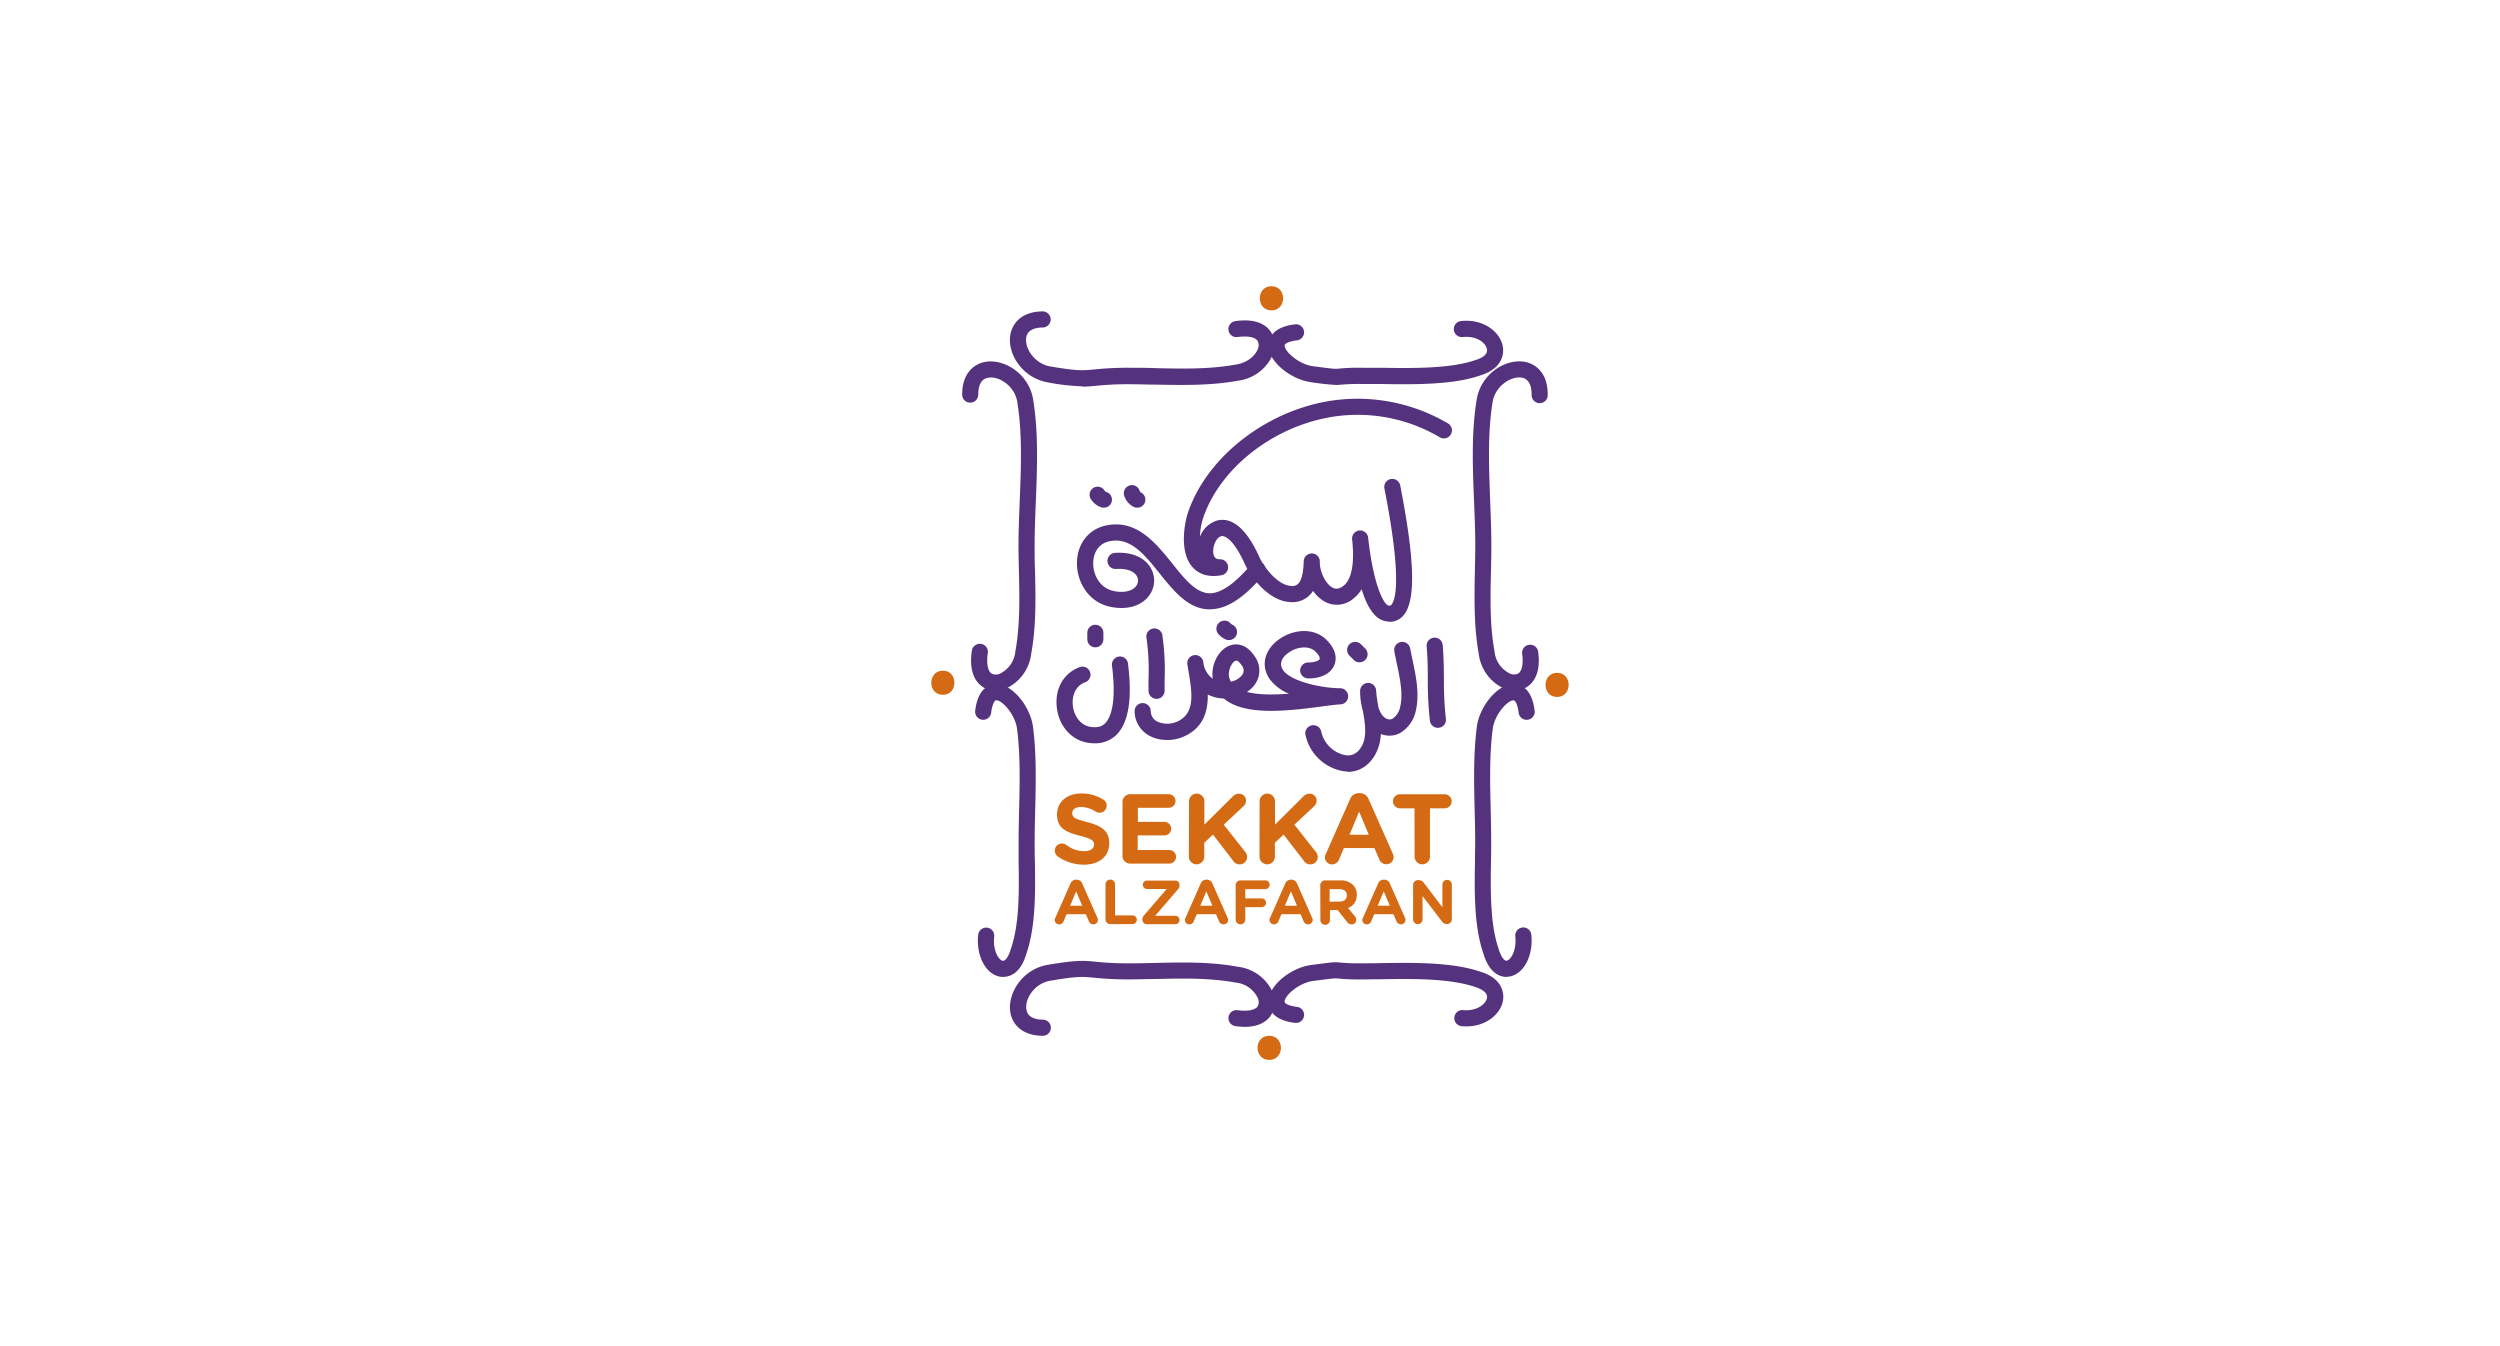 <svg id="Layer_1" data-name="Layer 1" xmlns="http://www.w3.org/2000/svg" viewBox="0 0 650 350"><defs><style>.cls-1{fill:#55327e;}.cls-2{fill:#d46a13;}</style></defs><title>Logos</title><path class="cls-1" d="M373.85,189.24a2.08,2.08,0,0,1-2.07-1.83,91.54,91.54,0,0,1-.55-10.91c0-2.78-.06-5.66-.3-8.44a2.09,2.09,0,0,1,4.17-.36c.26,2.94.29,5.9.32,8.76a88.46,88.46,0,0,0,.51,10.42,2.09,2.09,0,0,1-1.81,2.34,1.23,1.23,0,0,1-.27,0"/><path class="cls-1" d="M350.4,200.58c-.31,0-.63,0-.95-.05a12.14,12.14,0,0,1-10-9.34,2.1,2.1,0,1,1,4.11-.82,8,8,0,0,0,6.37,6c2,.22,3.47-.82,4.43-3,1-2.37.55-5.45,0-8.48a18.35,18.35,0,0,1-.73-5.23,2.11,2.11,0,0,1,2-2.1,2.07,2.07,0,0,1,2.16,2,36.91,36.91,0,0,0,.58,4.16.68.68,0,0,1,0,.14c.49,1.53,1.26,2.73,2.3,3.07a1.64,1.64,0,0,0,1.44-.09,4.81,4.81,0,0,0,1.92-3c.83-3.42-.05-7.53-.9-11.49-.2-1-.41-1.94-.58-2.85a2.1,2.1,0,1,1,4.12-.78c.16.89.36,1.81.56,2.75.9,4.22,1.92,9,.87,13.36a8.82,8.82,0,0,1-4,5.71,5.9,5.9,0,0,1-4.8.4l-.28-.1a12.32,12.32,0,0,1-.92,4.24c-1.55,3.6-4.35,5.61-7.77,5.61"/><path class="cls-1" d="M303.33,192.38a9.39,9.39,0,0,1-4.48-1.08A7.3,7.3,0,0,1,295,185a2.09,2.09,0,1,1,4.18-.21,3.14,3.14,0,0,0,1.69,2.81,6.38,6.38,0,0,0,5.82-.3c3.81-2.21,3.38-6.6,2.36-12.56-.12-.73-.24-1.43-.35-2.1a2.1,2.1,0,0,1,4.15-.62,6.1,6.1,0,0,0,2.47,4.46c-.51-3.41,1.25-7.21,4.07-8.5.92-.42,4.13-1.46,6.83,2.67a6.2,6.2,0,0,1,.08,7.26,7.67,7.67,0,0,1-2.09,2c3,.78,7,.75,10.92.46a12,12,0,0,1-5-3.78c-2.26-3.27-1.54-7.17,1.86-9.93,3.65-3,9.55-3.83,13.09-.11,2.76,2.9,2.32,5.29,1.8,6.45-.95,2.18-3.49,3.45-6.84,3.38a2.09,2.09,0,0,1-2-2.14,2.12,2.12,0,0,1,2.13-2c1.91,0,2.8-.57,2.93-.88s-.08-.91-1-1.87c-1.79-1.88-5.28-1.28-7.42.47-1,.78-2.38,2.38-1.06,4.3,2,2.9,10,4.68,14.89,4.68a2.1,2.1,0,0,1,.1,4.19c-1.2.05-3,.29-5,.56-8.24,1.08-19.93,2.62-25.4-2.07a10.39,10.39,0,0,1-2.06-.27,9.32,9.32,0,0,1-2.13-.78c.07,4-.93,8-5.17,10.4a11,11,0,0,1-5.43,1.44m18-20.61a.52.52,0,0,0-.21,0c-1,.45-2.09,2.68-1.58,4.49a4.16,4.16,0,0,0,.4.94,4.91,4.91,0,0,0,2.92-1.72,2,2,0,0,0-.15-2.56c-.31-.47-.87-1.19-1.38-1.19"/><path class="cls-1" d="M300.7,181.7a2.1,2.1,0,0,1-2.09-2.09c0-1,0-1.92,0-2.88a58,58,0,0,0-.55-11,2.1,2.1,0,0,1,4.13-.72,63.45,63.45,0,0,1,.61,11.77c0,.94,0,1.89,0,2.83a2.1,2.1,0,0,1-2.1,2.09"/><path class="cls-1" d="M284.59,193.26a11,11,0,0,1-1.48-.1c-4.44-.6-7.78-4.3-8.34-9.22s1.79-8.93,5.93-10.48a2.09,2.09,0,1,1,1.47,3.92c-2.77,1-3.49,3.83-3.23,6.09.27,2.48,1.85,5.15,4.73,5.54,2.13.28,3.11-.4,3.66-.95,1.22-1.21,3.07-4.74,1.8-14.89a2.1,2.1,0,1,1,4.16-.52c1.14,9.09.12,15.28-3,18.39a7.85,7.85,0,0,1-5.69,2.22"/><path class="cls-1" d="M353.47,172.21a2.05,2.05,0,0,1-1.47-.61l-1.12-1.11a2.1,2.1,0,0,1,2.95-3l1.12,1.12a2.09,2.09,0,0,1-1.48,3.58"/><path class="cls-1" d="M319.48,166.42a2,2,0,0,1-.94-.23,5.76,5.76,0,0,1-1.65-1.22,2.09,2.09,0,0,1,2.95-3h0a1.86,1.86,0,0,0,.58.45,2.1,2.1,0,0,1-.94,4"/><path class="cls-1" d="M284.79,168.3a2.09,2.09,0,0,1-2.09-2.09v-1.68a2.09,2.09,0,1,1,4.18,0v1.68a2.09,2.09,0,0,1-2.09,2.09"/><path class="cls-1" d="M361.3,161.62a5.64,5.64,0,0,1-1.27-.15c-2.49-.59-4.51-3.36-6-8.27a8.72,8.72,0,0,1-2,2.3,6.58,6.58,0,0,1-7.36,1.06,9,9,0,0,1-3.27-2.94,6.12,6.12,0,0,1-1.09,1.3,6.31,6.31,0,0,1-4.83,1.62c-5.74-.28-10.22-6.54-11.79-9.81-2.83-6.38-5.24-7.6-6.23-7.31-1.22.35-2.23,2.61-2,4.41.2,1.38.95,1.58,1.74,1.58a2.09,2.09,0,0,1,.38,4.15c-4.06.75-6.36-.76-7.57-2.16-3.48-4-2-11.46-1.18-14,5.35-15.94,23.25-28.69,41.64-29.66a46.33,46.33,0,0,1,26.05,6.38,2.09,2.09,0,1,1-2.22,3.55,41.93,41.93,0,0,0-23.6-5.75c-16.77.89-33.06,12.41-37.9,26.81a17.44,17.44,0,0,0-.81,4.83,6.94,6.94,0,0,1,4.31-4.18c2.8-.8,7,.21,11.19,9.58,1.4,2.94,4.9,7.23,8.19,7.38a2.15,2.15,0,0,0,1.79-.51c1.34-1.23,1.45-4.63,1.5-5.92h0a2.09,2.09,0,1,1,4.18.15c-.08,2.3,1.38,5.76,3.38,6.76.57.28,1.48.53,2.86-.58,2.07-1.66,2.84-5.93,2.16-12v0a2.09,2.09,0,1,1,4.16-.46c1.37,12.28,4,17.35,5.3,17.66.44.1.55,0,.65-.09,1-1,3-5.79-1.42-28.82-.15-.73-.25-1.27-.3-1.58a2.09,2.09,0,0,1,1.72-2.41,2.12,2.12,0,0,1,2.41,1.73c.05.29.15.79.28,1.47,3.66,19.19,3.72,29.25.21,32.63a4.61,4.61,0,0,1-3.24,1.3"/><path class="cls-1" d="M314.57,158.44h-.12c-5.5-.07-9.27-4.77-12.92-9.31-3.9-4.87-7.57-9.48-12.92-8.43-4.05.78-4.38,4.62-4.38,5.77,0,2.95,1.67,6.46,5.4,7.21,2.62.53,4.78,0,5.76-1.3a2.33,2.33,0,0,0,.21-2.56c-.75-1.36-2.78-2.07-5.42-1.89a2.09,2.09,0,1,1-.28-4.18c4.38-.3,7.79,1.19,9.37,4.06a6.52,6.52,0,0,1-.5,7.05c-2,2.7-5.71,3.79-10,2.93-6-1.22-8.78-6.73-8.76-11.33,0-5.09,3.08-9,7.78-9.88,7.8-1.5,12.68,4.57,17,9.93,3.18,4,6.18,7.7,9.7,7.74h.06c2.94,0,6.57-2.53,10.79-7.54a2.09,2.09,0,1,1,3.2,2.7c-5.19,6.16-9.63,9-14,9"/><path class="cls-1" d="M287,132a2.16,2.16,0,0,1-.66-.1,5,5,0,0,1-2.89-2.45,2.1,2.1,0,0,1,3.75-1.87.8.8,0,0,0,.46.34A2.09,2.09,0,0,1,287,132"/><path class="cls-1" d="M295.68,132a2.09,2.09,0,0,1-.94-.22,4.92,4.92,0,0,1-2.44-2.89,2.09,2.09,0,1,1,4-1.31.76.76,0,0,0,.34.45,2.09,2.09,0,0,1,.94,2.81,2.07,2.07,0,0,1-1.87,1.16"/><path class="cls-1" d="M393.76,179.55A7.58,7.58,0,0,1,391,179a11.46,11.46,0,0,1-6.54-9.12c-1.28-7.07-1.12-14.33-1-21.34.06-2.24.11-4.44.11-6.59,0-3.8-.16-7.79-.32-11.63-.36-9-.73-18.19.76-26.84,1.26-6.28,7.13-9.95,11.81-9.49,3.19.31,6.59,2.74,6.59,8.59a2.1,2.1,0,1,1-4.19,0c0-1.89-.49-4.2-2.82-4.43-2.77-.25-6.5,2.27-7.27,6.1-1.4,8.15-1,17.18-.69,25.9.15,3.89.31,7.91.31,11.8,0,2.18-.05,4.42-.1,6.68-.16,6.81-.32,13.85.91,20.59a7.2,7.2,0,0,0,4,5.9,2.42,2.42,0,0,0,2.29-.08c.92-.72,1.26-2.65.9-5.15a2.1,2.1,0,0,1,4.15-.59c.75,5.29-.93,7.83-2.47,9a5.82,5.82,0,0,1-3.64,1.23"/><path class="cls-1" d="M391.73,254c-1.62,0-4.45-.81-6-5.94-2.51-7.16-2.37-16.24-2.24-24.25,0-1.67.06-3.29.06-4.83,0-2.71-.07-5.48-.14-8.28-.17-7.21-.35-14.66.57-21.73.62-5,5.15-11.07,9.55-11.07h0c1.73,0,4.76.9,5.48,6.91a2.09,2.09,0,1,1-4.16.5c-.26-2.12-.86-3.22-1.34-3.22h0c-1.6,0-4.93,3.73-5.4,7.42-.88,6.75-.7,14-.53,21.09.07,2.83.13,5.64.13,8.38,0,1.56,0,3.2-.05,4.89-.12,7.66-.26,16.35,2,22.9.66,2.17,1.55,3.14,2.1,3,1-.2,2.61-2.55,2.22-6.32a2.09,2.09,0,1,1,4.16-.44c.57,5.35-1.87,10.13-5.55,10.87a5.22,5.22,0,0,1-.92.08"/><path class="cls-1" d="M281.42,100.44a55.7,55.7,0,0,1-9.3-1.08c-6.28-1.26-10-7.11-9.5-11.8.32-3.19,2.74-6.6,8.6-6.6a2.1,2.1,0,0,1,0,4.19c-1.89,0-4.2.49-4.43,2.82-.28,2.8,2.27,6.51,6.1,7.27,7.2,1.24,8.58,1.11,11.6.82a83.52,83.52,0,0,1,9.34-.44c2.19,0,4.42,0,6.69.1,6.8.15,13.84.32,20.58-.9,3.37-.47,5.27-2.43,5.9-4a2.4,2.4,0,0,0-.08-2.28c-.72-.93-2.65-1.26-5.15-.91a2.09,2.09,0,1,1-.59-4.14c5.28-.76,7.84.92,9,2.47a6.33,6.33,0,0,1,.66,6.44A11.42,11.42,0,0,1,321.76,99c-7.07,1.29-14.32,1.12-21.34,1-2.23,0-4.44-.1-6.59-.1a82.38,82.38,0,0,0-8.93.41,33.86,33.86,0,0,1-3.48.22"/><path class="cls-1" d="M347.27,100.08a64.11,64.11,0,0,1-6.38-.71c-5-.62-11.09-5.16-11.08-9.56,0-1.74.91-4.76,6.91-5.48a2.09,2.09,0,1,1,.5,4.16c-2.11.25-3.22.86-3.22,1.33,0,1.6,3.73,4.94,7.42,5.4,5.57.73,5.59.72,6.56.63a52.92,52.92,0,0,1,6.16-.23c1.53,0,3.19,0,4.93,0,8,.12,18,.28,24.53-2,1.08-.32,3.35-1.2,3-2.86s-2.66-3.51-6.3-3.13a2.09,2.09,0,1,1-.43-4.16c5.84-.62,10.1,2.8,10.83,6.46.55,2.7-.7,6.14-5.83,7.68-7.18,2.52-17.56,2.36-25.89,2.23-1.71,0-3.35,0-4.86,0a53.51,53.51,0,0,0-5.73.2c-.43,0-.75.07-1.14.07"/><path class="cls-1" d="M271.22,269.31c-5.86,0-8.28-3.41-8.6-6.59-.46-4.69,3.22-10.55,9.44-11.8,7.88-1.35,9.64-1.18,12.84-.87a81.57,81.57,0,0,0,8.93.42c2.15,0,4.36-.06,6.59-.11,7-.16,14.27-.33,21.43,1a11.37,11.37,0,0,1,9,6.52,6.35,6.35,0,0,1-.66,6.45c-1.21,1.54-3.75,3.23-9,2.46a2.09,2.09,0,1,1,.59-4.14c2.51.35,4.43,0,5.15-.9a2.42,2.42,0,0,0,.08-2.29,7.15,7.15,0,0,0-5.81-4c-6.82-1.24-13.87-1.08-20.67-.92-2.27,0-4.5.1-6.69.1a87,87,0,0,1-9.34-.43c-3-.3-4.4-.43-11.66.82-3.77.75-6.32,4.46-6,7.26.23,2.33,2.54,2.82,4.43,2.82a2.1,2.1,0,0,1,0,4.19"/><path class="cls-1" d="M381.24,266.86c-.44,0-.89,0-1.36-.07a2.1,2.1,0,0,1,.44-4.17c3.62.38,6-1.57,6.3-3.13s-1.94-2.53-2.93-2.83c-6.67-2.33-16.62-2.18-24.62-2.06-1.74,0-3.4.05-4.93.05a56.9,56.9,0,0,1-6.16-.22c-1-.1-1-.1-6.55.62-3.7.46-7.44,3.8-7.43,5.4,0,.47,1.11,1.08,3.22,1.34a2.08,2.08,0,0,1,1.83,2.32,2.11,2.11,0,0,1-2.33,1.84c-6-.73-6.91-3.75-6.91-5.49,0-4.4,6.09-8.94,11.09-9.56,5.8-.76,6-.79,7.51-.64a50.6,50.6,0,0,0,5.73.2c1.51,0,3.15,0,4.86-.05,8.33-.13,18.7-.28,26,2.27,5,1.5,6.29,4.94,5.74,7.64-.67,3.37-4.34,6.54-9.48,6.54"/><path class="cls-1" d="M258.77,179.55a5.82,5.82,0,0,1-3.64-1.23c-1.54-1.21-3.22-3.75-2.47-9a2.1,2.1,0,1,1,4.15.59c-.36,2.5,0,4.43.9,5.15a2.42,2.42,0,0,0,2.29.08,7.15,7.15,0,0,0,4-5.81c1.24-6.83,1.07-13.87.92-20.68-.05-2.26-.11-4.5-.11-6.68,0-3.89.17-7.91.32-11.8.35-8.72.71-17.75-.7-26-.76-3.77-4.49-6.31-7.26-6-2.34.23-2.83,2.54-2.83,4.43a2.09,2.09,0,1,1-4.18,0c0-5.85,3.4-8.28,6.59-8.59,4.7-.46,10.55,3.22,11.79,9.44,1.5,8.7,1.13,17.94.78,26.89-.16,3.84-.32,7.83-.32,11.63,0,2.15,0,4.35.11,6.59.15,7,.32,14.27-1,21.43a11.39,11.39,0,0,1-6.52,9,7.58,7.58,0,0,1-2.81.57"/><path class="cls-1" d="M260.8,254a4.3,4.3,0,0,1-.92-.09c-3.68-.74-6.12-5.51-5.55-10.86a2.09,2.09,0,1,1,4.16.44c-.4,3.78,1.23,6.12,2.22,6.32.57.1,1.45-.87,2.07-2.95,2.32-6.64,2.18-15.32,2.06-23,0-1.69,0-3.33,0-4.89,0-2.74.06-5.55.13-8.38.17-7.05.34-14.34-.54-21.08-.46-3.7-3.79-7.44-5.39-7.44h0c-.47,0-1.08,1.11-1.33,3.23a2.09,2.09,0,1,1-4.16-.5c.72-6,3.75-6.91,5.48-6.91h0c4.4,0,8.92,6.09,9.55,11.09.92,7.05.74,14.5.57,21.71-.07,2.8-.14,5.57-.14,8.28,0,1.54,0,3.16.06,4.83.12,8,.27,17.09-2.27,24.34-1.51,5.05-4.33,5.85-6,5.85"/><path class="cls-2" d="M404.85,181.21c4,0,4-6.28,0-6.28s-4.05,6.28,0,6.28"/><path class="cls-2" d="M245.15,180.65c4,0,4-6.28,0-6.28s-4.05,6.28,0,6.28"/><path class="cls-2" d="M330.58,80.7c4.05,0,4.05-6.28,0-6.28s-4.05,6.28,0,6.28"/><path class="cls-2" d="M330,275.58c4.05,0,4.05-6.28,0-6.28s-4.06,6.28,0,6.28"/><path class="cls-2" d="M275,222.65a1.86,1.86,0,0,1-.75-1.5,1.83,1.83,0,0,1,1.86-1.83,1.89,1.89,0,0,1,1.13.36,7.62,7.62,0,0,0,4.62,1.63c1.62,0,2.6-.65,2.6-1.71v0c0-1-.61-1.52-3.63-2.29-3.64-.93-6-1.93-6-5.52v-.05c0-3.27,2.63-5.44,6.31-5.44a10.5,10.5,0,0,1,5.73,1.6,1.79,1.79,0,0,1,.87,1.57,1.82,1.82,0,0,1-1.85,1.83,1.92,1.92,0,0,1-1-.28,7.42,7.42,0,0,0-3.79-1.21c-1.52,0-2.32.69-2.32,1.57v0c0,1.19.78,1.57,3.9,2.37,3.66.95,5.72,2.27,5.72,5.42v.05c0,3.58-2.73,5.59-6.63,5.59a11.67,11.67,0,0,1-6.78-2.16"/><path class="cls-2" d="M291.85,222.57V208.49a2,2,0,0,1,2-2h10a1.78,1.78,0,0,1,1.78,1.78,1.76,1.76,0,0,1-1.78,1.75h-8v3.66h6.88a1.78,1.78,0,0,1,1.78,1.78,1.76,1.76,0,0,1-1.78,1.75H295.8V221H304a1.77,1.77,0,1,1,0,3.54H293.84a2,2,0,0,1-2-2"/><path class="cls-2" d="M309.14,208.34a2,2,0,0,1,4,0v6.06l7.32-7.27a2.2,2.2,0,0,1,1.67-.77,1.79,1.79,0,0,1,1.84,1.82,2,2,0,0,1-.73,1.5l-5.08,4.74,5.55,7a2.08,2.08,0,0,1,.54,1.39,1.92,1.92,0,0,1-2,1.93,2,2,0,0,1-1.68-1L315.38,217l-2.27,2.11v3.61a2,2,0,1,1-4,0Z"/><path class="cls-2" d="M327.5,208.34a2,2,0,0,1,4,0v6.06l7.32-7.27a2.23,2.23,0,0,1,1.68-.77,1.78,1.78,0,0,1,1.83,1.82,2,2,0,0,1-.72,1.5l-5.08,4.74,5.54,7a2.08,2.08,0,0,1,.54,1.39,1.91,1.91,0,0,1-2,1.93,2,2,0,0,1-1.67-1L333.74,217l-2.27,2.11v3.61a2,2,0,1,1-4,0Z"/><path class="cls-2" d="M344.73,222,351,207.8a2.47,2.47,0,0,1,2.33-1.58h.23a2.42,2.42,0,0,1,2.29,1.58l6.3,14.2a2.09,2.09,0,0,1,.2.8,1.88,1.88,0,0,1-1.88,1.91,2,2,0,0,1-1.91-1.37l-1.21-2.84h-7.94l-1.27,3a1.93,1.93,0,0,1-1.83,1.24,1.83,1.83,0,0,1-1.83-1.86,2.3,2.3,0,0,1,.23-.85m11.17-5-2.5-6-2.5,6Z"/><path class="cls-2" d="M367.77,210.17H364a1.83,1.83,0,0,1,0-3.66h11.61a1.83,1.83,0,0,1,0,3.66h-3.82v12.55a2,2,0,1,1-4,0Z"/><path class="cls-2" d="M274.38,238.64l3.95-8.93a1.54,1.54,0,0,1,1.46-1h.15a1.52,1.52,0,0,1,1.44,1l3.95,8.93a1.2,1.2,0,0,1,.13.5,1.19,1.19,0,0,1-1.18,1.2,1.27,1.27,0,0,1-1.2-.86l-.76-1.78h-5l-.8,1.86a1.22,1.22,0,0,1-1.15.78,1.15,1.15,0,0,1-1.15-1.17,1.28,1.28,0,0,1,.15-.53m7-3.15-1.57-3.74-1.57,3.74Z"/><path class="cls-2" d="M287.43,230.05a1.25,1.25,0,1,1,2.49,0V238h4.62a1.14,1.14,0,0,1,0,2.27h-5.87a1.24,1.24,0,0,1-1.24-1.25Z"/><path class="cls-2" d="M297,239.14v0a1.73,1.73,0,0,1,.46-1.17l5.88-6.83h-5a1.1,1.1,0,1,1,0-2.19h7.24a1.11,1.11,0,0,1,1.1,1.1v.05a1.81,1.81,0,0,1-.45,1.17l-5.88,6.83h5.23a1.12,1.12,0,0,1,1.1,1.11,1.1,1.1,0,0,1-1.1,1.08h-7.43a1.12,1.12,0,0,1-1.11-1.1"/><path class="cls-2" d="M308.23,238.64l3.95-8.93a1.53,1.53,0,0,1,1.46-1h.14a1.53,1.53,0,0,1,1.45,1l3.95,8.93a1.16,1.16,0,0,1-1.06,1.7,1.25,1.25,0,0,1-1.19-.86l-.77-1.78h-5l-.79,1.86a1.22,1.22,0,0,1-1.15.78,1.14,1.14,0,0,1-1-1.7m7-3.15-1.57-3.74-1.57,3.74Z"/><path class="cls-2" d="M321.27,230.15a1.24,1.24,0,0,1,1.25-1.25h6.35a1.14,1.14,0,1,1,0,2.27h-5.1v2.41h4.37a1.14,1.14,0,0,1,0,2.27h-4.37v3.24a1.25,1.25,0,1,1-2.5,0Z"/><path class="cls-2" d="M330.22,238.64l3.95-8.93a1.54,1.54,0,0,1,1.46-1h.15a1.52,1.52,0,0,1,1.44,1l3.95,8.93a1.2,1.2,0,0,1,.13.5,1.19,1.19,0,0,1-1.18,1.2,1.28,1.28,0,0,1-1.2-.86l-.76-1.78h-5l-.79,1.86a1.24,1.24,0,0,1-1.15.78,1.15,1.15,0,0,1-1.15-1.17,1.27,1.27,0,0,1,.14-.53m7-3.15-1.57-3.74-1.58,3.74Z"/><path class="cls-2" d="M343.27,230.15a1.24,1.24,0,0,1,1.25-1.25h3.93a4.56,4.56,0,0,1,3.31,1.15,3.56,3.56,0,0,1,1,2.59v0a3.44,3.44,0,0,1-2.27,3.44l1.74,2.11a1.48,1.48,0,0,1,.4,1,1.16,1.16,0,0,1-1.18,1.15,1.49,1.49,0,0,1-1.23-.65l-2.43-3.08h-2v2.48a1.25,1.25,0,1,1-2.49,0Zm5,4.26c1.22,0,1.91-.65,1.91-1.61v0c0-1.07-.74-1.62-2-1.62h-2.48v3.26Z"/><path class="cls-2" d="M354.36,238.64l3.95-8.93a1.54,1.54,0,0,1,1.46-1h.15a1.52,1.52,0,0,1,1.44,1l3.95,8.93a1.2,1.2,0,0,1,.13.5,1.19,1.19,0,0,1-1.18,1.2,1.26,1.26,0,0,1-1.2-.86l-.76-1.78h-5l-.8,1.86a1.22,1.22,0,0,1-1.15.78,1.15,1.15,0,0,1-1.15-1.17,1.28,1.28,0,0,1,.15-.53m7-3.15-1.57-3.74-1.57,3.74Z"/><path class="cls-2" d="M367.41,230.08a1.23,1.23,0,0,1,1.24-1.24h.26a1.56,1.56,0,0,1,1.3.72l4.81,6.32V230a1.23,1.23,0,0,1,2.46,0v9a1.24,1.24,0,0,1-1.24,1.25h-.09a1.53,1.53,0,0,1-1.29-.74l-5-6.54v6.08a1.23,1.23,0,0,1-2.46,0Z"/></svg>